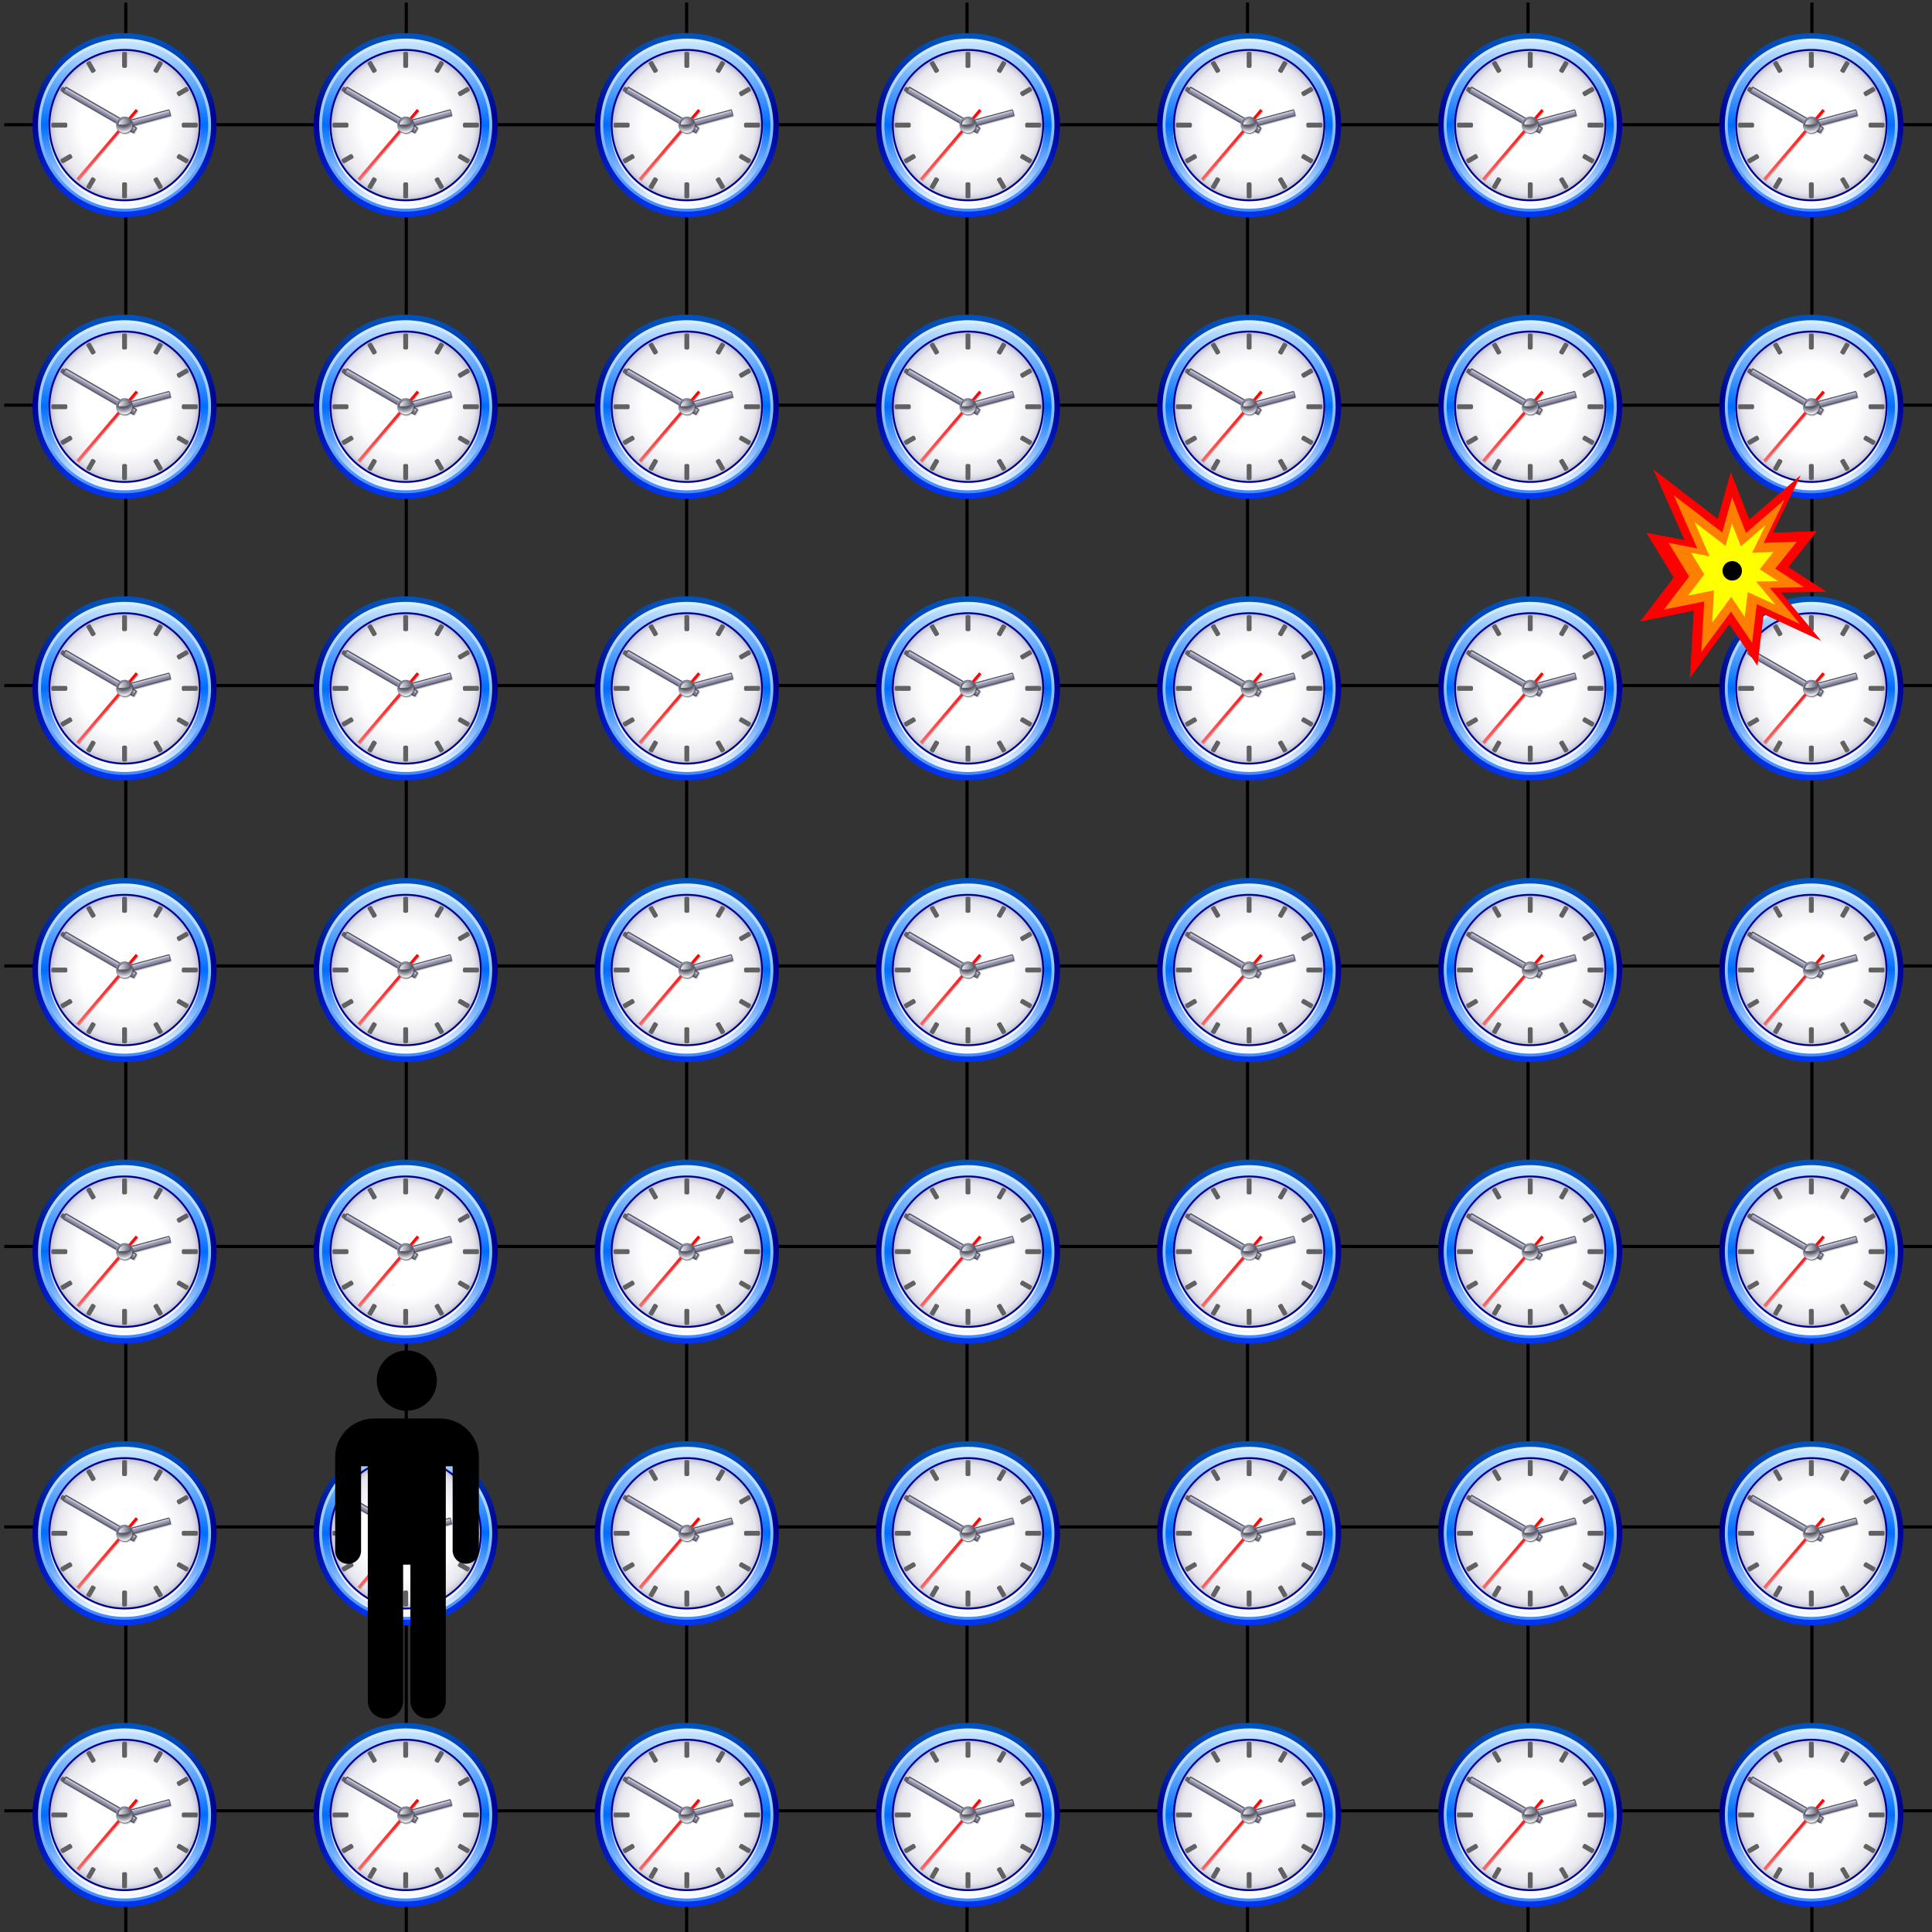 <svg xmlns="http://www.w3.org/2000/svg" width="605" height="605" viewBox="0 0 160.07 160.07" xmlns:xlink="http://www.w3.org/1999/xlink">
	<rect x="0" y="0" width="160.07" height="160.07" fill="#333333" stroke="none"/>
	<defs>
		<linearGradient id="a" x1="128" x2="128" y1="244.428" y2="11.573" gradientUnits="userSpaceOnUse">
			<stop offset=".006" stop-color="#0035ed"/>
			<stop offset=".545" stop-color="#00008d"/>
			<stop offset="1" stop-color="#0053bd"/>
		</linearGradient>
		<linearGradient id="b" x1="128" x2="127.999" y1="244.407" y2="11.546" gradientUnits="userSpaceOnUse">
			<stop offset=".006" stop-color="#428aff"/>
			<stop offset=".573" stop-color="#94caff"/>
			<stop offset="1" stop-color="#dcf0ff"/>
		</linearGradient>
		<linearGradient id="c" x1="128.002" x2="128.002" y1="239.712" y2="16.285" gradientUnits="userSpaceOnUse">
			<stop offset="0" stop-color="#fff"/>
			<stop offset=".5" stop-color="#006dff"/>
			<stop offset="1" stop-color="#c9e6ff"/>
		</linearGradient>
		<radialGradient id="d" cx="59.616" cy="234.039" r="69.963" fx="59.616" fy="234.039" gradientUnits="userSpaceOnUse" gradientTransform="matrix(1.42 0 0 1.42 43.42 -204.03)">
			<stop offset=".601" stop-color="#fff"/>
			<stop offset=".876" stop-color="#eaeaf0"/>
			<stop offset=".914" stop-color="#e6e6ed"/>
			<stop offset=".95" stop-color="#dbdbe5"/>
			<stop offset=".985" stop-color="#c8c8d7"/>
			<stop offset="1" stop-color="#bdbdcf"/>
		</radialGradient>
		<linearGradient id="e" x1="62.463" x2="154.298" y1="149.695" y2="149.695" gradientUnits="userSpaceOnUse" gradientTransform="matrix(.95 .05 .05 .94 -6.64 8.1)">
			<stop offset="0" stop-color="#f66"/>
			<stop offset="1" stop-color="red"/>
		</linearGradient>
		<linearGradient id="f" x1="-123.349" x2="-116.198" y1="-86.029" y2="-86.029" gradientUnits="userSpaceOnUse" gradientTransform="rotate(75 -115.57 197.2)">
			<stop offset="0" stop-color="#585868"/>
			<stop offset=".008" stop-color="#656575"/>
			<stop offset=".034" stop-color="#8b8b99"/>
			<stop offset=".06" stop-color="#a8a8b6"/>
			<stop offset=".086" stop-color="#bdbdcb"/>
			<stop offset=".111" stop-color="#cacad7"/>
			<stop offset=".135" stop-color="#cecedb"/>
			<stop offset=".466" stop-color="#9a9ab1"/>
			<stop offset=".854" stop-color="#7d7d99"/>
			<stop offset="1" stop-color="#585868"/>
		</linearGradient>
		<linearGradient id="g" x1="-218.144" x2="-210.992" y1="58.222" y2="58.222" gradientUnits="userSpaceOnUse" gradientTransform="rotate(120 -74.19 172.31)">
			<stop offset="0" stop-color="#585868"/>
			<stop offset=".191" stop-color="#cecedb"/>
			<stop offset=".466" stop-color="#9a9ab1"/>
			<stop offset=".854" stop-color="#7d7d99"/>
			<stop offset="1" stop-color="#585868"/>
		</linearGradient>
		<linearGradient id="h" x1="116.54" x2="139.459" y1="128" y2="128" gradientUnits="userSpaceOnUse">
			<stop offset="0" stop-color="#9a9ab1"/>
			<stop offset="1" stop-color="#585868"/>
		</linearGradient>
		<radialGradient id="i" cx="126.62" cy="116.175" r="22.186" fx="126.62" fy="116.175" gradientUnits="userSpaceOnUse">
			<stop offset="0" stop-color="#9a9ab1"/>
			<stop offset=".59" stop-color="#585868"/>
			<stop offset="1" stop-color="#fff"/>
		</radialGradient>
		<linearGradient id="j" x1="117.744" x2="137.875" y1="123.586" y2="123.586" gradientUnits="userSpaceOnUse">
			<stop offset="0" stop-color="#fff"/>
			<stop offset="1" stop-color="#585868"/>
		</linearGradient>
	</defs>
	<g fill="none" stroke="#000" stroke-width=".26" transform="translate(0 -136.93)">
		<g transform="matrix(1 0 0 1.142 -12.08 -3.553)">
			<g id="lines">
				<path d="M22.5 123.2v140"/>
				<path d="M45.74 123.2v140"/>
				<path d="M92.2 123.2v140"/>
				<path d="M138.68 123.2v140"/>
				<path d="M162.2 123.2v140"/>
				<path d="M68.97 123.2v140"/>
				<path d="M115.44 123.2v140"/>
			</g>
		</g>
		<use xlink:href="#lines" transform="matrix(0 1 -1.142 0 300.93 124.76)"/>
	</g>
	<g transform="translate(0 -136.93) translate(-24.6,106.8)">
		<g transform="translate(3.077 -118.48)">
			<g id="line">
				<g transform="matrix(.062 0 0 .062 70.492 151.04)">
					<g id="clock">
						<path fill="url(#a)" d="M4.98 128c0 67.832 55.188 123.02 123.022 123.02 67.83 0 123.018-55.188 123.018-123.02 0-67.833-55.187-123.02-123.018-123.02C60.168 4.98 4.98 60.166 4.98 128z"/>
						<path fill="url(#b)" d="M12.38 128c0 63.754 51.868 115.62 115.622 115.62 63.752 0 115.617-51.866 115.617-115.62 0-63.754-51.87-115.622-115.62-115.622C64.25 12.378 12.38 64.246 12.38 128z"/>
						<path fill="url(#c)" d="M16.285 128c0 61.604 50.12 111.712 111.717 111.712 61.602 0 111.717-50.108 111.717-111.712 0-61.598-50.12-111.715-111.72-111.715S16.28 66.402 16.28 128z"/>
						<path fill="#fff" d="M128.002 30.242c-56.103 0-101.75 45.638-101.75 101.747 0 56.1 45.647 101.74 101.75 101.74 56.104 0 101.748-45.64 101.748-101.74 0-56.11-45.644-101.75-101.748-101.75z" opacity=".8"/>
						<path fill="#00008d" d="M26.25 128c0 56.106 45.65 101.74 101.752 101.74 56.104 0 101.748-45.634 101.748-101.74 0-56.103-45.644-101.748-101.748-101.748C71.9 26.252 26.252 71.897 26.252 128z"/>
						<path fill="url(#d)" d="M28.743 128c0 54.73 44.527 99.253 99.26 99.253 54.73 0 99.26-44.524 99.26-99.253 0-54.73-44.53-99.257-99.26-99.257-54.733 0-99.26 44.528-99.26 99.257z"/>
						<g fill="#616161">
							<path d="M32.07 124.756c-1.104 0-2 .896-2 2v2.487c0 1.105.896 2 2 2h17.442c1.104 0 2-.895 2-2v-2.487c0-1.104-.896-2-2-2H32.07z"/>
							<path d="M206.49 124.756c-1.104 0-2 .896-2 2v2.487c0 1.105.896 2 2 2h17.448c1.105 0 2-.895 2-2v-2.487c0-1.104-.895-2-2-2H206.49z"/>
							<path d="M126.756 204.49c-1.105 0-2 .896-2 2v17.442c0 1.104.895 2 2 2h2.492c1.105 0 2-.896 2-2V206.49c0-1.104-.895-2-2-2h-2.492z"/>
							<path d="M126.756 30.068c-1.105 0-2 .895-2 2v17.44c0 1.106.895 2 2 2h2.492c1.105 0 2-.894 2-2V32.07c0-1.105-.895-2-2-2h-2.492z"/>
							<path d="M169.807 197.936l-2.152 1.25c-.953.554-1.278 1.775-.726 2.73l6.23 10.78c.55.954 1.77 1.282 2.73.732l2.15-1.24c.46-.265.79-.702.93-1.215.13-.513.06-1.06-.2-1.52l-6.24-10.79c-.27-.46-.71-.794-1.22-.93-.52-.137-1.06-.064-1.52.203z"/>
							<path d="M80.115 42.566l-2.16 1.247c-.956.553-1.283 1.776-.73 2.733l6.23 10.784c.552.956 1.774 1.283 2.73.73l2.157-1.244c.956-.552 1.284-1.775.73-2.732L82.85 43.298c-.266-.46-.702-.795-1.215-.932-.513-.137-1.06-.065-1.518.2z"/>
							<path d="M84.67 197.732c-.513.138-.95.473-1.216.933l-6.23 10.79c-.265.46-.337 1.006-.2 1.52.14.51.475.95.936 1.213l2.16 1.24c.955.55 2.176.222 2.728-.734l6.225-10.78c.552-.954.226-2.176-.728-2.73l-2.156-1.25c-.46-.265-1.01-.338-1.52-.202z"/>
							<path d="M173.16 43.298l-6.232 10.79c-.265.46-.337 1.006-.2 1.518.138.513.473.95.933 1.215l2.16 1.25c.96.55 2.18.23 2.73-.73l6.24-10.78c.27-.46.34-1 .2-1.52-.13-.51-.47-.95-.93-1.21l-2.16-1.24c-.95-.55-2.18-.22-2.73.74z"/>
							<path d="M54.085 166.925L43.3 173.158c-.46.266-.795.702-.932 1.215-.138.514-.064 1.06.2 1.52l1.248 2.153c.553.955 1.776 1.282 2.732.73l10.786-6.235c.46-.26.795-.7.932-1.21.136-.51.064-1.06-.203-1.51l-1.247-2.15c-.552-.95-1.775-1.28-2.73-.73z"/>
							<path d="M209.457 77.223l-10.79 6.232c-.46.266-.795.705-.932 1.218-.136.514-.062 1.06.204 1.52l1.25 2.154c.55.95 1.77 1.276 2.73.725l10.78-6.23c.46-.264.79-.702.93-1.215.13-.513.06-1.06-.21-1.52l-1.25-2.156c-.56-.95-1.78-1.28-2.73-.72z"/>
							<path d="M199.193 167.65l-1.254 2.153c-.27.46-.34 1.007-.21 1.52.13.514.47.952.93 1.218l10.79 6.24c.95.56 2.18.23 2.73-.73l1.25-2.16c.27-.46.34-1 .2-1.52-.14-.51-.48-.95-.94-1.21l-10.79-6.23c-.96-.55-2.18-.22-2.73.73z"/>
							<path d="M43.815 77.954l-1.247 2.156c-.265.46-.338 1.006-.2 1.518.137.513.473.95.932 1.215l10.786 6.23c.956.55 2.18.223 2.73-.733l1.248-2.158c.266-.46.338-1.005.202-1.517-.138-.513-.473-.95-.933-1.215l-10.786-6.227c-.956-.553-2.18-.225-2.732.73z"/>
						</g>
						<path d="M67.682 203.048l-2.928-2.5 79.35-92.938 2.927 2.5z" opacity=".2"/>
						<path fill="url(#e)" d="M63.66 199.46l2.93 2.5 79.327-92.955-2.93-2.5L63.66 199.46"/>
						<path d="M189.224 108.87c-.158-.584-.73-.94-1.28-.794l-62.29 16.69c-.55.148-.87.742-.712 1.33l1.85 6.906c.158.588.73.943 1.28.796l62.29-16.69c.55-.148.87-.743.713-1.33l-1.85-6.907z" opacity=".2"/>
						<path fill="#585868" d="M188.124 107.77c-.157-.584-.73-.94-1.28-.794l-62.29 16.69c-.55.147-.87.743-.71 1.33l1.848 6.906c.16.588.73.944 1.28.796l62.292-16.69c.55-.148.87-.743.712-1.33l-1.852-6.907z"/>
						<path fill="url(#f)" d="M187.13 108.04l1.85 6.905-62.29 16.69-1.85-6.906 62.29-16.69"/>
						<path d="M145.558 133.43c.303-.528-.113-1.337-.934-1.81l-92.77-53.562c-.82-.474-1.73-.43-2.035.096l-3.58 6.192c-.31.526.11 1.336.93 1.81l92.77 53.56c.82.473 1.73.43 2.03-.096l3.57-6.19z" opacity=".2"/>
						<path fill="#585868" d="M144.458 132.33c.304-.527-.113-1.338-.934-1.81l-92.77-53.562c-.82-.474-1.73-.43-2.034.096l-3.575 6.192c-.305.526.113 1.336.934 1.81l92.77 53.56c.82.474 1.73.43 2.03-.095l3.57-6.19z"/>
						<path fill="url(#g)" d="M142.975 131.472l-3.577 6.19-92.77-53.56 3.576-6.19 92.77 53.56"/>
						<path d="M117.64 129.102c0 6.318 5.14 11.46 11.458 11.46 6.32 0 11.462-5.142 11.462-11.46 0-6.322-5.143-11.464-11.462-11.464-6.32 0-11.458 5.142-11.458 11.464z" opacity=".2"/>
						<path fill="url(#h)" d="M116.54 128c0 6.32 5.14 11.462 11.458 11.462 6.32 0 11.46-5.142 11.46-11.46 0-6.32-5.14-11.464-11.46-11.464-6.32 0-11.458 5.143-11.458 11.463z"/>
						<path fill="url(#i)" d="M117.64 128c0 5.715 4.647 10.36 10.358 10.36 5.714 0 10.36-4.645 10.36-10.36 0-5.712-4.646-10.362-10.36-10.362-5.71 0-10.358 4.65-10.358 10.363z"/>
						<path fill="url(#j)" d="M135.737 125.428c-1.08-3.242-4.137-5.59-7.74-5.59-4.227 0-7.713 3.236-8.116 7.363 5.34.39 10.74-.02 15.86-1.77z"/>
					</g>
				</g>
				<use xlink:href="#clock" transform="matrix(.062 0 0 .062 163.66 151.04)"/>
				<use xlink:href="#clock" transform="matrix(.062 0 0 .062 140.37 151.04)"/>
				<use xlink:href="#clock" transform="matrix(.062 0 0 .062 117.08 151.04)"/>
				<use xlink:href="#clock" transform="matrix(.062 0 0 .062 93.785 151.04)"/>
				<use xlink:href="#clock" transform="matrix(.062 0 0 .062 47.199 151.04)"/>
				<use xlink:href="#clock" transform="matrix(.062 0 0 .062 23.906 151.04)"/>
			</g>
		</g>
		<use xlink:href="#line" transform="translate(3.077 -95.147)"/>
		<use xlink:href="#line" transform="translate(3.077 -71.812)"/>
		<use xlink:href="#line" transform="translate(3.077 -48.478)"/>
		<use xlink:href="#line" transform="translate(3.077 -25.144)"/>
		<use xlink:href="#line" transform="translate(3.077 -1.809)"/>
		<use xlink:href="#line" transform="translate(3.078 21.525)"/>
	</g>
	<g transform="translate(0 -136.93)">
		<g transform="matrix(.265 0 0 .265 17.246 246.54)">
			<path d="M62.08 27.44c5.2 0 9.43-4.22 9.43-9.43 0-5.2-4.2-9.4-9.4-9.4s-9.4 4.2-9.4 9.4c0 5.3 4.3 9.5 9.5 9.5"/>
			<path d="M72.5 29.86c6.68 0 12.14 5.4 12.14 12.07v29.23c0 2.28-1.8 4.13-4.07 4.13-2.28 0-4.13-1.9-4.13-4.2V44.8H74.3v73.34c0 3.06-2.48 5.53-5.54 5.53-3.05 0-5.53-2.47-5.53-5.53V75.56h-2.27v42.58c0 3.06-2.47 5.53-5.52 5.53-3.06 0-5.53-2.47-5.53-5.53V44.8h-2.1v26.4c0 2.28-1.8 4.13-4.1 4.13s-4-1.85-4-4.13V41.93c0-6.66 5.5-12.07 12.2-12.07z"/>
		</g>
		<g transform="matrix(.026 0 0 .026 134.51 174.88)">
			<path fill="red" d="M94.63 36l205.54 157.53 41.85-148.9L401.1 196 564.8 54.44 476.17 237.8l140.3-4.9-91.07 114.45 121.85 78.76-145.23 2.5 128 153.8-183.38-84.9-19.7 164.9-89.83-132.9-125.5 171.1 12.3-214.1-171.1 34.4 107.1-140.3-87.4-142.7 121.9 23.4z"/>
			<path fill="#ff8000" d="M160.2 118.8l154.32 118.28 31.42-111.8 44.36 113.65 122.9-106.26-66.54 137.68 105.35-3.7-68.3 85.94 91.5 59.1-109 1.8L562.3 529l-137.7-63.8-14.8 123.83-67.44-99.8-94.3 128.5 9.2-160.77-128.45 25.86 80.4-105.34-65.6-107.2 91.5 17.56z"/>
			<path fill="#ff0" d="M226.24 204.2l99.1 75.96 20.18-71.8 28.48 73 78.93-68.25-42.73 88.5 67.65-2.4-43.9 55.2 58.74 38-70.1 1.2 61.7 74.2-88.4-40.9-9.5 79.5-43.3-64.1-60.6 82.5 5.9-103.2-82.5 16.6 51.6-67.6-42.2-68.8 58.9 11.2z"/>
			<path d="M377.4 359.36a30.9 30.9 0 1 1-61.84 0 30.9 30.9 0 1 1 61.83 0z"/>
		</g>
	</g>
</svg>
